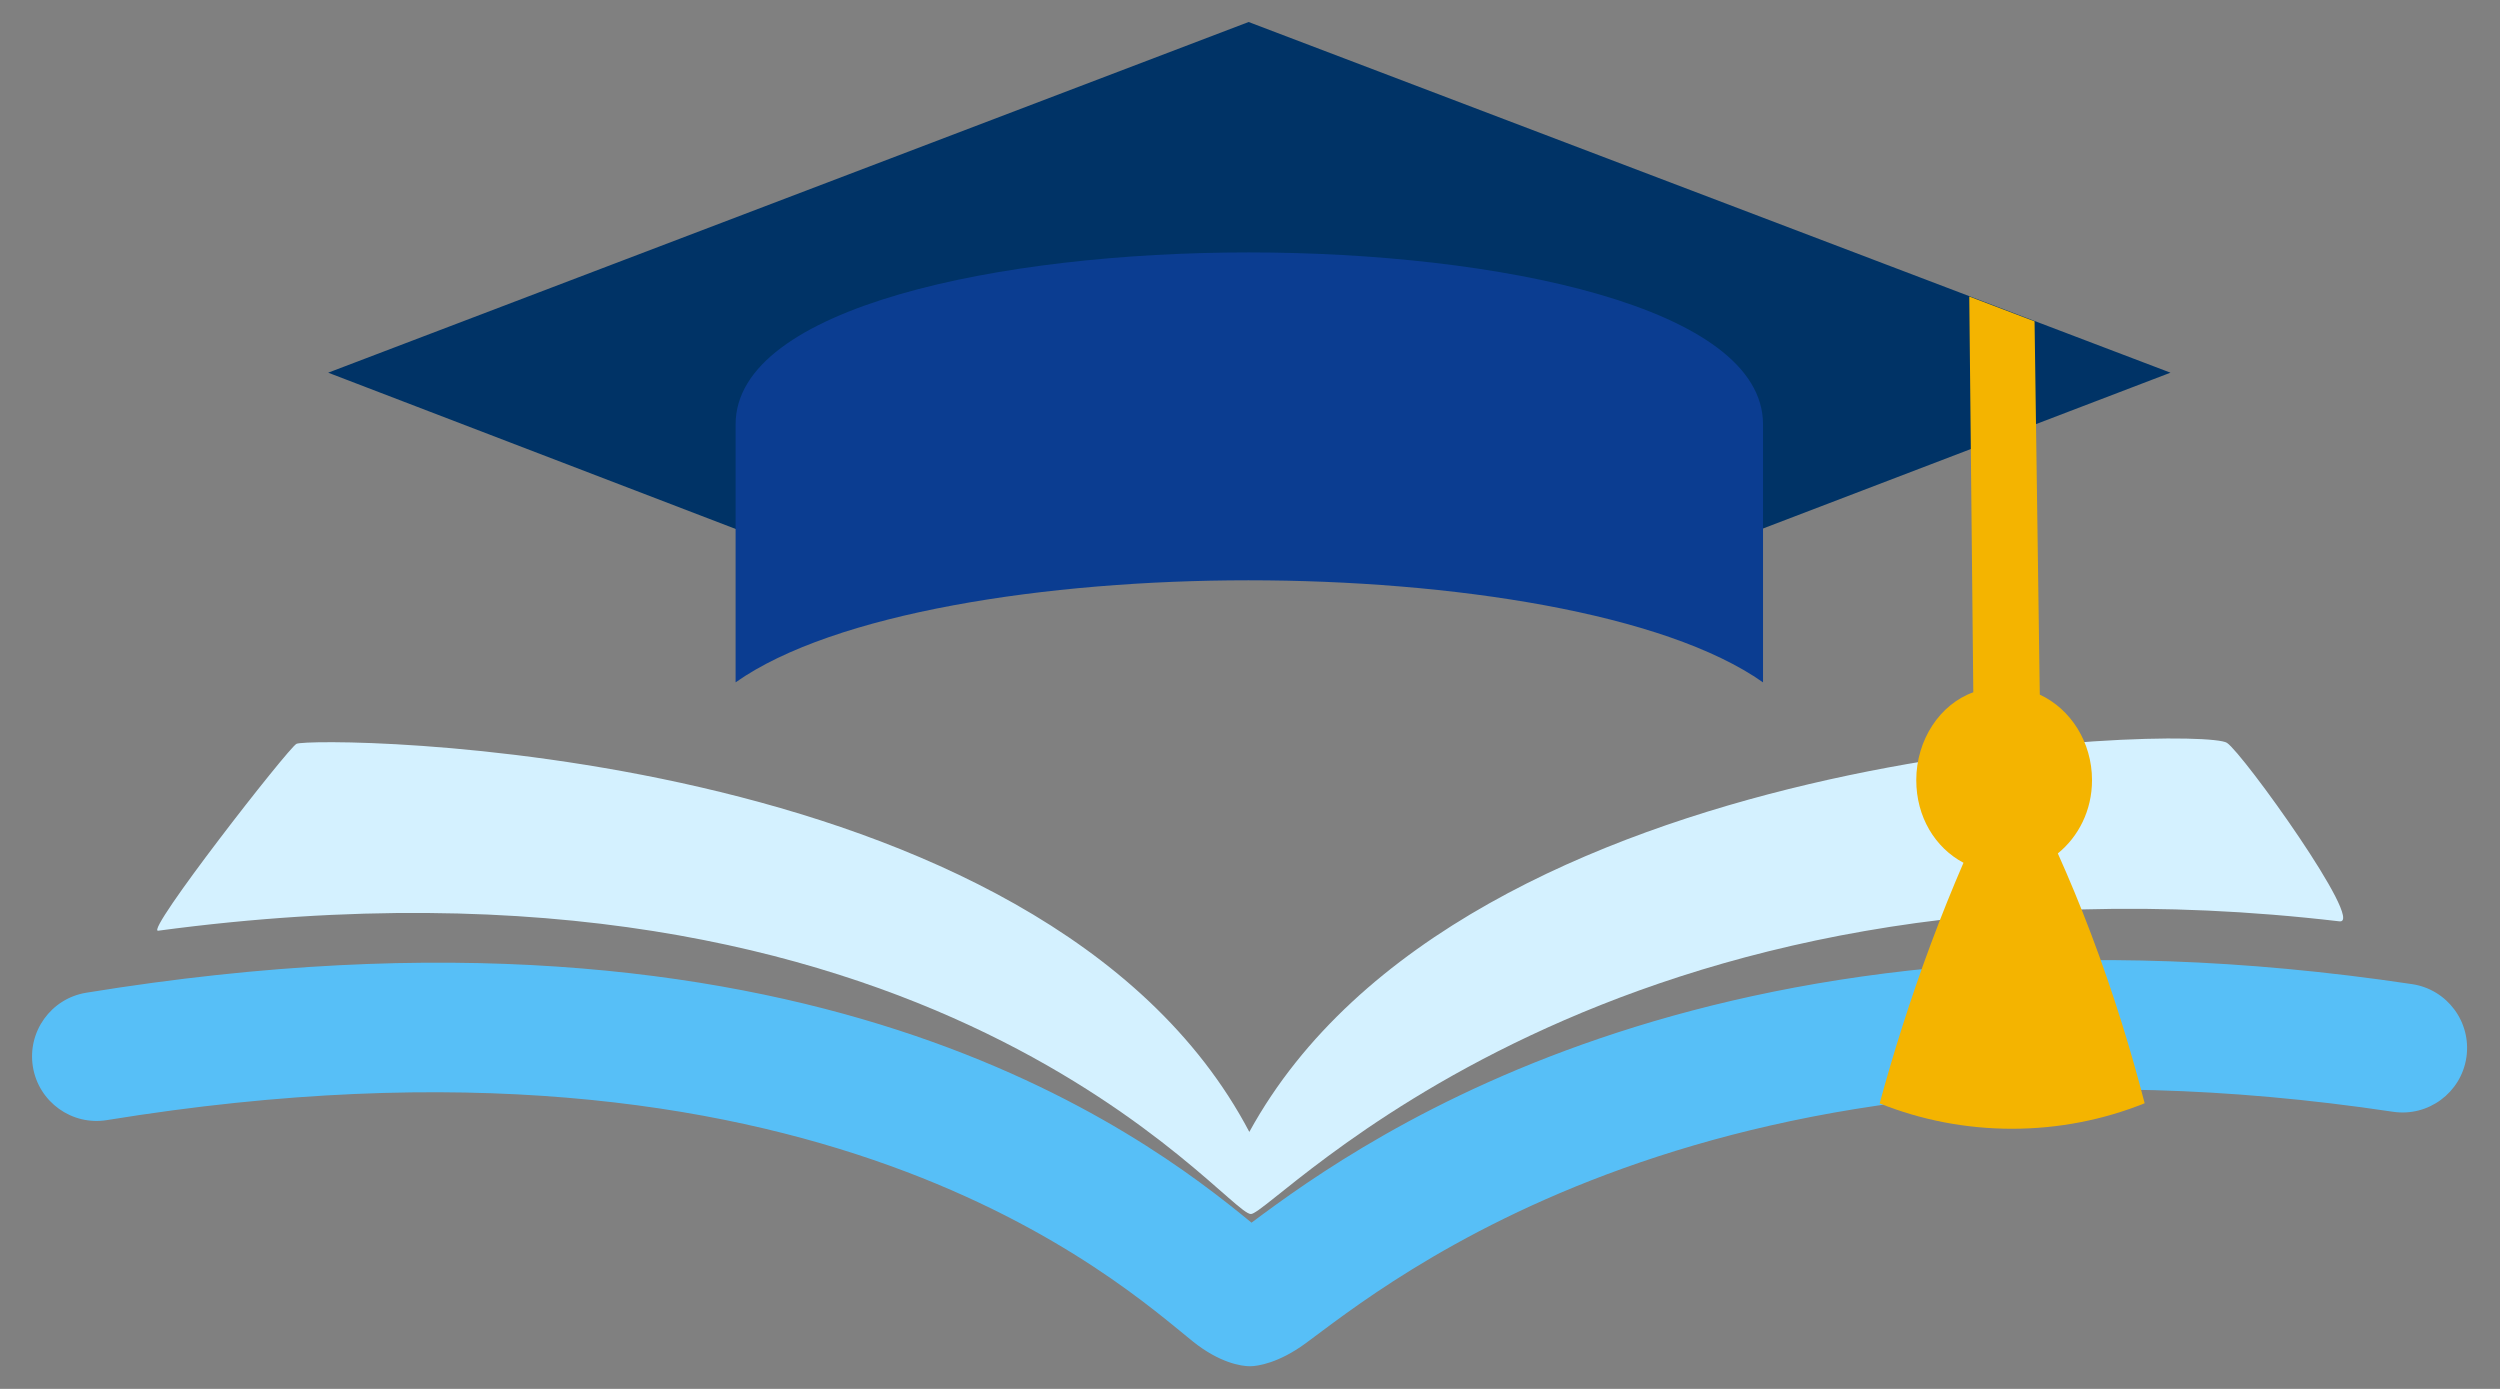 <svg xmlns="http://www.w3.org/2000/svg" xmlns:xlink="http://www.w3.org/1999/xlink" width="720" zoomAndPan="magnify" viewBox="0 0 540 300" height="400" preserveAspectRatio="xMidYMid meet" version="1.2"><rect x="0" y="0" width="540" height="300" fill="#808080" stroke="none"/><defs><clipPath id="506820306f"><path d="M 6 207 L 533 207 L 533 295.422 L 6 295.422 Z M 6 207 "/></clipPath><clipPath id="e1b13dde2e"><path d="M 70.895 4.664 L 469 4.664 L 469 120 L 70.895 120 Z M 70.895 4.664 "/></clipPath><clipPath id="c2a9b65d62"><path d="M 406 64 L 464 64 L 464 243.914 L 406 243.914 Z M 406 64 "/></clipPath></defs><g id="56eb5aaa59"><g clip-rule="nonzero" clip-path="url(#506820306f)"><path style=" stroke:none;fill-rule:evenodd;fill:#57bff7;fill-opacity:1;" d="M 270.328 264.098 C 246.82 244.785 174.23 189.086 18.621 214.43 C 11.031 215.668 5.871 222.836 7.105 230.426 C 8.344 238.02 15.512 243.18 23.102 241.941 C 176.875 216.898 242.152 277.34 257.695 289.785 C 263.445 294.391 268.156 295.113 270.004 295.109 C 271.695 295.105 276.199 294.398 281.945 290.207 C 298.742 277.957 370.098 218.164 516.891 240.141 C 524.5 241.281 531.598 236.027 532.738 228.422 C 533.875 220.812 528.625 213.715 521.02 212.574 C 372.672 190.363 295.25 245.457 270.328 264.098 Z M 270.328 264.098 "/></g><path style=" stroke:none;fill-rule:evenodd;fill:#d4f1ff;fill-opacity:1;" d="M 269.855 244.496 C 225.074 159.383 67.207 159.059 64.039 160.668 C 62.262 161.57 31.164 201.438 34.16 201.035 C 202.152 178.539 264.535 262.25 270.191 262.23 C 275.09 262.215 347.734 180.559 505.332 199.012 C 510.996 199.672 484.496 162.734 481.02 160.453 C 475.426 156.777 316.211 159.914 269.855 244.496 Z M 269.855 244.496 "/><g clip-rule="nonzero" clip-path="url(#e1b13dde2e)"><path style=" stroke:none;fill-rule:evenodd;fill:#003366;fill-opacity:1;" d="M 70.887 80.5 L 269.703 4.754 L 468.824 80.5 L 367.539 119.23 L 367.539 88.816 C 367.539 66.441 316.762 56.109 269.707 56.109 C 222.66 56.109 171.871 66.441 171.871 88.816 L 171.871 119.23 Z M 70.887 80.5 "/></g><path style=" stroke:none;fill-rule:evenodd;fill:#0b3d91;fill-opacity:1;" d="M 269.672 125.344 C 313.484 125.344 359.586 132.414 380.812 147.391 L 380.812 91.664 C 380.812 66.27 323.348 54.523 269.688 54.523 C 216.355 54.523 158.891 66.27 158.891 91.664 L 158.891 147.387 C 180.105 132.41 226.133 125.344 269.672 125.344 Z M 269.672 125.344 "/><g clip-rule="nonzero" clip-path="url(#c2a9b65d62)"><path style=" stroke:none;fill-rule:evenodd;fill:#f4b400;fill-opacity:1;" d="M 444.492 184.34 C 448.949 180.723 451.875 175.047 451.875 168.512 C 451.875 160.305 447.262 153.121 440.594 150.043 L 439.465 69.414 L 425.363 64.051 L 426.234 149.535 C 419.051 152.094 413.914 159.789 413.914 168.512 C 413.914 176.438 417.969 183.098 424.113 186.359 C 421.758 191.805 419.395 197.629 417.078 203.848 C 412.52 216.066 408.898 227.711 406.004 238.336 C 414.844 241.871 424.488 243.812 434.59 243.812 C 444.715 243.812 454.391 241.859 463.246 238.305 C 460.398 227.266 456.645 214.844 451.676 201.738 C 449.309 195.492 446.895 189.703 444.492 184.34 Z M 444.492 184.34 "/></g></g></svg>